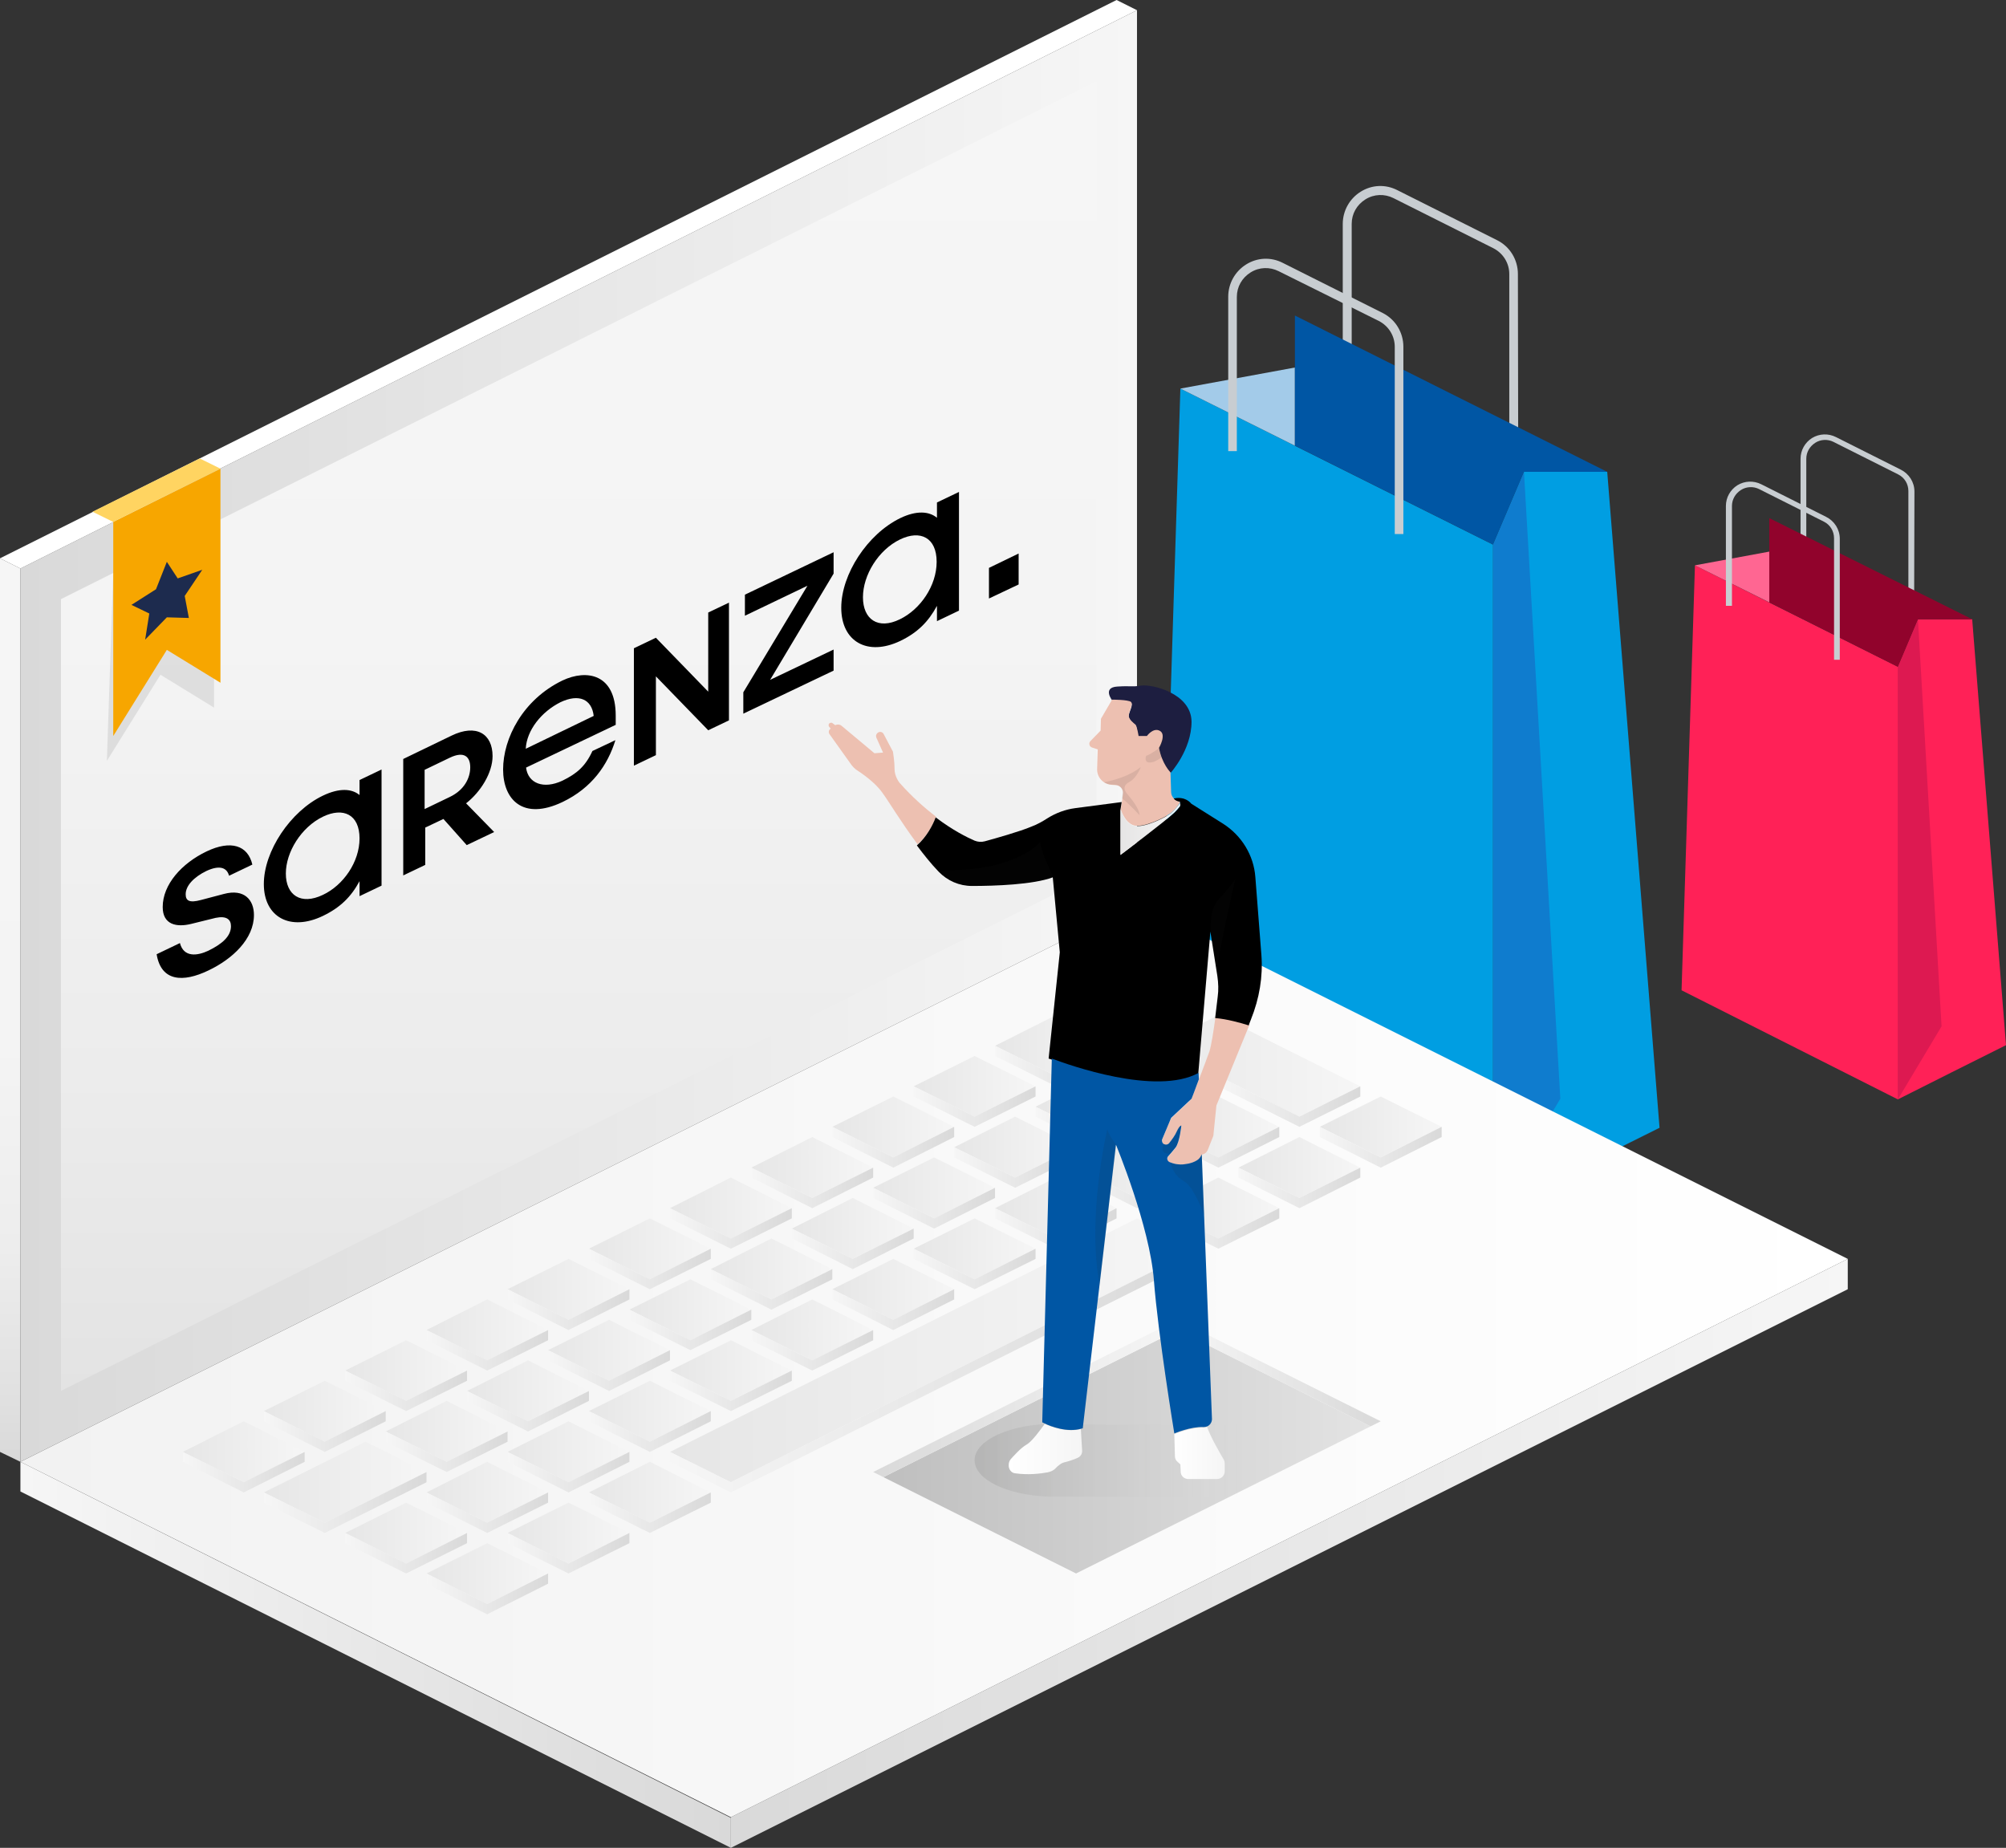 <?xml version="1.0" encoding="utf-8"?>
<!-- Generator: Adobe Illustrator 26.3.1, SVG Export Plug-In . SVG Version: 6.00 Build 0)  -->
<svg version="1.1" id="Calque_1" xmlns="http://www.w3.org/2000/svg" xmlns:xlink="http://www.w3.org/1999/xlink" x="0px" y="0px"
	 viewBox="0 0 628.8 579.2" style="enable-background:new 0 0 628.8 579.2;" xml:space="preserve">
<rect x="0" y="0" width="628.8" height="579.2" fill="#333333" stroke="none"/>
<style type="text/css">
	.st0{fill:#C8CDD1;}
	.st1{fill:#009EE2;}
	.st2{fill:#0F7CCE;}
	.st3{fill:#A3CBE9;}
	.st4{fill:#0056A4;}
	.st5{fill:#FF2157;}
	.st6{fill:#DD1951;}
	.st7{fill:#FF6692;}
	.st8{fill:#91032C;}
	.st9{fill:url(#SVGID_1_);}
	.st10{fill:url(#SVGID_00000096782353825453931700000008036900814647905958_);}
	.st11{fill:url(#SVGID_00000095329414545444008600000005257146353612079272_);}
	.st12{fill:url(#SVGID_00000116223387655668214400000000493041403763524999_);}
	.st13{fill:url(#SVGID_00000044872592280570298330000003003264177117020329_);}
	.st14{fill:url(#SVGID_00000160188390508013756600000016894979343436556201_);}
	.st15{fill:url(#SVGID_00000070832910514329795480000012173203718525239199_);}
	.st16{fill:url(#SVGID_00000150071020597672912050000008577223906474041760_);}
	.st17{fill:url(#SVGID_00000113344641613574825970000017743434566830467752_);}
	.st18{fill:url(#SVGID_00000085243201682481736420000012060519799437265848_);}
	.st19{fill:url(#SVGID_00000170976858360567152380000015523721614256673921_);}
	.st20{fill:url(#SVGID_00000161595491567617697610000015046325180670481058_);}
	.st21{fill:url(#SVGID_00000128473456583040953050000015594511291217307053_);}
	.st22{fill:url(#SVGID_00000173869144116801586270000010372583173550121389_);}
	.st23{fill:url(#SVGID_00000176013650434615967680000008455530835895199163_);}
	.st24{fill:url(#SVGID_00000128456532971686072820000004234310925826902441_);}
	.st25{fill:url(#SVGID_00000002374995677771854270000003942481949499901859_);}
	.st26{fill:url(#SVGID_00000132067042017106809800000006739439207564784028_);}
	.st27{fill:url(#SVGID_00000003071578008419852720000008960936262021596301_);}
	.st28{fill:url(#SVGID_00000026853823727350057540000008653840566675926689_);}
	.st29{fill:url(#SVGID_00000088114766036749992890000018090447177656671163_);}
	.st30{fill:url(#SVGID_00000174604049872582602690000000313569101379812744_);}
	.st31{fill:url(#SVGID_00000045608486505892919230000003247308696651755949_);}
	.st32{fill:url(#SVGID_00000083777561958066405590000011763509184024017055_);}
	.st33{fill:url(#SVGID_00000047753691039657539100000007704120245843547322_);}
	.st34{fill:url(#SVGID_00000135655474897092664270000012712072975814768312_);}
	.st35{fill:url(#SVGID_00000091728982410770671600000013802746344556965791_);}
	.st36{fill:url(#SVGID_00000021077133854425111930000006312321873557451170_);}
	.st37{fill:url(#SVGID_00000039841319160623164390000004525528282071494334_);}
	.st38{fill:url(#SVGID_00000068635784523420681840000002846084330641586586_);}
	.st39{fill:url(#SVGID_00000115515896440581137770000003029668061487221143_);}
	.st40{fill:url(#SVGID_00000172425067557904146850000000141722662447645116_);}
	.st41{fill:url(#SVGID_00000041266925517857518480000009576682957859527095_);}
	.st42{fill:url(#SVGID_00000073001335861024296950000013841703586212265377_);}
	.st43{fill:url(#SVGID_00000170259502723464606150000006640182723651114886_);}
	.st44{fill:url(#SVGID_00000145765309021836580740000014487048003611034521_);}
	.st45{fill:url(#SVGID_00000035514395790048811600000000165552932874356356_);}
	.st46{fill:url(#SVGID_00000122701986239855948490000009559356791976390586_);}
	.st47{fill:url(#SVGID_00000106850642969726423890000011869727482542953621_);}
	.st48{fill:url(#SVGID_00000117677800971437581070000017220241315279411894_);}
	.st49{fill:url(#SVGID_00000166642208609123854510000017132315923571515816_);}
	.st50{fill:url(#SVGID_00000142157180401466073470000007759842095646219148_);}
	.st51{fill:url(#SVGID_00000000924680012972034310000000535039193281357746_);}
	.st52{fill:url(#SVGID_00000094580116418074465220000003178569889056691079_);}
	.st53{fill:url(#SVGID_00000158731878364137710590000001213891610849166525_);}
	.st54{fill:url(#SVGID_00000166637513397974075320000002750387297303311538_);}
	.st55{fill:url(#SVGID_00000175302087251925770940000012941162081017688194_);}
	.st56{fill:url(#SVGID_00000116954963692393247390000010600596409475803545_);}
	.st57{fill:url(#SVGID_00000128483655620605450270000018237411318035665062_);}
	.st58{fill:url(#SVGID_00000038398276079462508160000011267274305901459105_);}
	.st59{fill:url(#SVGID_00000098193826533242195410000010329705360002737079_);}
	.st60{fill:url(#SVGID_00000147198185505347840510000008678228693451607174_);}
	.st61{fill:url(#SVGID_00000129888916266898135880000006320378221705217192_);}
	.st62{fill:url(#SVGID_00000100363318941209818340000016461563239401640604_);}
	.st63{fill:url(#SVGID_00000082330577289849364700000000939721198224217986_);}
	.st64{fill:url(#SVGID_00000018213663811512753250000002733805659951667885_);}
	.st65{fill:url(#SVGID_00000074407335773134900110000016921172293867120571_);}
	.st66{fill:url(#SVGID_00000154397744368680612940000000675408981198632594_);}
	.st67{fill:url(#SVGID_00000038398731798496198460000007512634972770036404_);}
	.st68{fill:url(#SVGID_00000105393787247775923540000013207296169450869435_);}
	.st69{fill:url(#SVGID_00000090291294672746839070000005903052522425513909_);}
	.st70{fill:url(#SVGID_00000076574602419272446770000009834896624817455764_);}
	.st71{fill:url(#SVGID_00000114041770867222968590000007913540004624790403_);}
	.st72{fill:url(#SVGID_00000182501376590753929040000009066365328812769926_);}
	.st73{fill:url(#SVGID_00000095296357612847489670000015251621696000222374_);}
	.st74{fill:url(#SVGID_00000183956694748140946770000017986488740528203444_);}
	.st75{fill:url(#SVGID_00000068641179046856902210000018390269459758555265_);}
	.st76{fill:url(#SVGID_00000094578236014987439730000008400720152338231467_);}
	.st77{fill:url(#SVGID_00000065046912910486539560000010605814996693655959_);}
	.st78{fill:url(#SVGID_00000047779466951261360340000018000121233551645367_);}
	.st79{fill:url(#SVGID_00000059988795817770757230000012423387277593852339_);}
	.st80{fill:url(#SVGID_00000170997056840130163780000006392198624129022888_);}
	.st81{fill:url(#SVGID_00000059295378585173331620000001349497732860816318_);}
	.st82{fill:url(#SVGID_00000122709041534878777980000010870039734917899929_);}
	.st83{fill:url(#SVGID_00000166673251704502216350000008684465907327310212_);}
	.st84{fill:url(#SVGID_00000010309092194327993070000015920754090609193346_);}
	.st85{fill:url(#SVGID_00000078732858348681637840000012465999253461175951_);}
	.st86{fill:url(#SVGID_00000130645544421519076680000000919392250407717249_);}
	.st87{fill:url(#SVGID_00000170239560379020950710000005623692038852399754_);}
	.st88{fill:url(#SVGID_00000118381981103950417030000002958039401921371832_);}
	.st89{fill:url(#SVGID_00000078021047656855401980000011001531877865075856_);}
	.st90{fill:url(#SVGID_00000125585555120503080990000014809205241932580745_);}
	.st91{fill:url(#SVGID_00000051365202067470647900000014742828496107464589_);}
	.st92{fill:url(#SVGID_00000147914783034463288250000005570450228949530811_);}
	.st93{fill:url(#SVGID_00000003100792837142789960000015147061344258829209_);}
	.st94{fill:url(#SVGID_00000114060420173785446790000004753445946281340037_);}
	.st95{fill:url(#SVGID_00000152225550092732552730000013024351752092803722_);}
	.st96{fill:url(#SVGID_00000031891842533604612020000005336456441188827558_);}
	.st97{fill:url(#SVGID_00000109709572650407331930000000169933299961467835_);}
	.st98{fill:url(#SVGID_00000027580350332438141230000018244891884542746791_);}
	.st99{fill:url(#SVGID_00000103983059597514210630000001395610818074045371_);}
	.st100{fill:url(#SVGID_00000011741545569765255470000012425347651127019438_);}
	.st101{fill:#FFFFFF;}
	.st102{fill:none;stroke:#FDC300;stroke-width:1.109;stroke-linecap:round;stroke-linejoin:round;stroke-miterlimit:10;}
	.st103{opacity:0.1;}
	.st104{fill:#1E1E1E;}
	.st105{fill:#F7A600;}
	.st106{fill:#1D2B4E;}
	.st107{fill:#FFD461;}
	.st108{opacity:0.1;fill:url(#SVGID_00000127028199799787942800000016950688919902090369_);enable-background:new    ;}
	.st109{fill:#EDC0B1;}
	.st110{fill:#1D1E40;}
	.st111{fill:url(#SVGID_00000106115919975830812080000013217843658068270756_);}
	.st112{fill:url(#SVGID_00000159469424951207678770000004769833336686879141_);}
	.st113{fill:url(#SVGID_00000099641041753554544330000004340675266564014496_);}
</style>
<g id="Amazon">
	<g>
		<g>
			<g>
				<path class="st0" d="M475.9,144.6h-2.8V85.9c0-3.4-1.9-6.5-5-8.1l-31.3-15.7c-2.8-1.4-6.1-1.3-8.8,0.4c-2.7,1.7-4.3,4.5-4.3,7.7
					v48.3h-2.8V70.2c0-4.1,2.1-7.9,5.6-10.1c3.5-2.2,7.8-2.4,11.5-0.5l31.3,15.7c4,2,6.5,6.1,6.5,10.6L475.9,144.6L475.9,144.6z"/>
			</g>
			<polygon class="st1" points="363.5,326.9 468,379.6 468,170.7 370,121.8 			"/>
			<polygon class="st1" points="468,379.6 494.1,366.5 520.2,353.5 503.8,147.9 477.7,147.9 468,170.7 			"/>
			<polygon class="st2" points="468,379.6 489.1,344.4 477.7,147.9 468,170.7 			"/>
			<g>
				<polygon class="st3" points="370,121.8 405.9,139.7 405.9,115.2 				"/>
				<polygon class="st4" points="405.9,98.9 405.9,115.2 405.9,139.7 468,170.7 477.7,147.9 503.8,147.9 				"/>
			</g>
			<g>
				<path class="st0" d="M440,167.4h-2.8v-58.7c0-3.4-1.9-6.5-5-8.1L400.8,85c-2.8-1.4-6.1-1.3-8.8,0.4c-2.7,1.7-4.3,4.5-4.3,7.7
					v48.3H385V93c0-4.1,2.1-7.9,5.6-10.1s7.8-2.4,11.5-0.5l31.3,15.7c4,2,6.5,6.1,6.5,10.6v58.7H440z"/>
			</g>
		</g>
		<g>
			<g>
				<path class="st0" d="M600,192h-1.8v-38.1c0-2.2-1.2-4.2-3.2-5.2l-20.3-10.2c-1.8-0.9-4-0.8-5.7,0.3s-2.8,2.9-2.8,5v31.3h-1.8
					v-31.3c0-2.7,1.4-5.1,3.6-6.5c2.3-1.4,5.1-1.5,7.5-0.3l20.3,10.2c2.6,1.3,4.3,3.9,4.3,6.9L600,192L600,192z"/>
			</g>
			<polygon class="st5" points="527.1,310.4 594.9,344.6 594.9,209 531.3,177.2 			"/>
			<polygon class="st5" points="594.9,344.6 611.8,336.1 628.8,327.6 618.2,194.1 601.2,194.1 594.9,209 			"/>
			<polygon class="st6" points="594.9,344.6 608.6,321.7 601.2,194.1 594.9,209 			"/>
			<g>
				<polygon class="st7" points="531.3,177.2 554.6,188.8 554.6,172.9 				"/>
				<polygon class="st8" points="554.6,162.4 554.6,172.9 554.6,188.8 594.9,209 601.2,194.1 618.2,194.1 				"/>
			</g>
			<g>
				<path class="st0" d="M576.7,206.8h-1.8v-38.1c0-2.2-1.2-4.2-3.2-5.2l-20.3-10.2c-1.8-0.9-4-0.8-5.7,0.3s-2.8,2.9-2.8,5v31.3H541
					v-31.3c0-2.7,1.4-5.1,3.6-6.5c2.3-1.4,5.1-1.5,7.5-0.3l20.3,10.2c2.6,1.3,4.3,3.9,4.3,6.9L576.7,206.8L576.7,206.8z"/>
			</g>
		</g>
	</g>
	<g>
		
			<linearGradient id="SVGID_1_" gradientUnits="userSpaceOnUse" x1="6.4" y1="-1219.204" x2="229.1" y2="-1219.204" gradientTransform="matrix(1 0 0 -1 0 -700.504)">
			<stop  offset="0" style="stop-color:#F6F6F6"/>
			<stop  offset="1" style="stop-color:#D9D9D9"/>
		</linearGradient>
		<polygon class="st9" points="6.4,458.2 6.4,467.5 229.1,579.2 229.1,569.8 		"/>
		
			<linearGradient id="SVGID_00000173853941824435284680000002212261619951632558_" gradientUnits="userSpaceOnUse" x1="229.1" y1="-1187.404" x2="579.2" y2="-1187.404" gradientTransform="matrix(1 0 0 -1 0 -700.504)">
			<stop  offset="0" style="stop-color:#D9D9D9"/>
			<stop  offset="1" style="stop-color:#F6F6F6"/>
		</linearGradient>
		<polygon style="fill:url(#SVGID_00000173853941824435284680000002212261619951632558_);" points="229.1,569.6 579.2,394.6 
			579.2,404.1 229.1,579.2 		"/>
		
			<linearGradient id="SVGID_00000018218800606258569450000004162790462077521552_" gradientUnits="userSpaceOnUse" x1="6.4" y1="-1126.904" x2="579.2" y2="-1126.904" gradientTransform="matrix(1 0 0 -1 0 -700.504)">
			<stop  offset="0" style="stop-color:#F2F2F2"/>
			<stop  offset="1" style="stop-color:#FFFFFF"/>
		</linearGradient>
		<polygon style="fill:url(#SVGID_00000018218800606258569450000004162790462077521552_);" points="579.2,394.6 356.4,283.2 
			6.4,458.2 229.1,569.6 		"/>
		<g>
			
				<linearGradient id="SVGID_00000142145182983339196590000002668579012621307039_" gradientUnits="userSpaceOnUse" x1="57.3" y1="-1155.554" x2="95.5" y2="-1155.554" gradientTransform="matrix(1 0 0 -1 0 -700.504)">
				<stop  offset="0" style="stop-color:#E6E6E6"/>
				<stop  offset="1" style="stop-color:#F6F6F6"/>
			</linearGradient>
			<polygon style="fill:url(#SVGID_00000142145182983339196590000002668579012621307039_);" points="57.3,455.1 76.4,445.5 
				95.5,455.1 76.4,464.6 			"/>
			
				<linearGradient id="SVGID_00000159464417452680189160000009001358538550056864_" gradientUnits="userSpaceOnUse" x1="57.3" y1="-1161.954" x2="95.5" y2="-1161.954" gradientTransform="matrix(1 0 0 -1 0 -700.504)">
				<stop  offset="0" style="stop-color:#F6F6F6"/>
				<stop  offset="1" style="stop-color:#D9D9D9"/>
			</linearGradient>
			<polygon style="fill:url(#SVGID_00000159464417452680189160000009001358538550056864_);" points="57.3,455.1 57.3,458.2 
				76.4,467.8 95.5,458.2 95.5,455.1 76.4,464.6 			"/>
		</g>
		<g>
			
				<linearGradient id="SVGID_00000161618517983812721840000000302663778065020566_" gradientUnits="userSpaceOnUse" x1="82.7" y1="-1165.104" x2="133.616" y2="-1165.104" gradientTransform="matrix(1 0 0 -1 0 -700.504)">
				<stop  offset="0" style="stop-color:#E6E6E6"/>
				<stop  offset="1" style="stop-color:#F6F6F6"/>
			</linearGradient>
			<polygon style="fill:url(#SVGID_00000161618517983812721840000000302663778065020566_);" points="82.7,467.8 114.6,451.9 
				133.7,461.4 101.8,477.3 			"/>
			
				<linearGradient id="SVGID_00000065796606737567555820000007759624248253129619_" gradientUnits="userSpaceOnUse" x1="82.7" y1="-1171.454" x2="133.616" y2="-1171.454" gradientTransform="matrix(1 0 0 -1 0 -700.504)">
				<stop  offset="0" style="stop-color:#F6F6F6"/>
				<stop  offset="1" style="stop-color:#D9D9D9"/>
			</linearGradient>
			<polygon style="fill:url(#SVGID_00000065796606737567555820000007759624248253129619_);" points="82.7,467.8 82.7,471 
				101.8,480.5 133.7,464.6 133.7,461.4 101.8,477.3 			"/>
		</g>
		<g>
			
				<linearGradient id="SVGID_00000010297848029585732990000014616207908190349965_" gradientUnits="userSpaceOnUse" x1="82.7" y1="-1142.854" x2="120.9" y2="-1142.854" gradientTransform="matrix(1 0 0 -1 0 -700.504)">
				<stop  offset="0" style="stop-color:#E6E6E6"/>
				<stop  offset="1" style="stop-color:#F6F6F6"/>
			</linearGradient>
			<polygon style="fill:url(#SVGID_00000010297848029585732990000014616207908190349965_);" points="82.7,442.3 101.8,432.8 
				120.9,442.3 101.8,451.9 			"/>
			
				<linearGradient id="SVGID_00000142883606662460306740000003353226797039249810_" gradientUnits="userSpaceOnUse" x1="82.7" y1="-1149.204" x2="120.9" y2="-1149.204" gradientTransform="matrix(1 0 0 -1 0 -700.504)">
				<stop  offset="0" style="stop-color:#F6F6F6"/>
				<stop  offset="1" style="stop-color:#D9D9D9"/>
			</linearGradient>
			<polygon style="fill:url(#SVGID_00000142883606662460306740000003353226797039249810_);" points="82.7,442.3 82.7,445.5 
				101.8,455.1 120.9,445.5 120.9,442.3 101.8,451.9 			"/>
		</g>
		<g>
			
				<linearGradient id="SVGID_00000174576342349403596760000011527874490518413483_" gradientUnits="userSpaceOnUse" x1="108.2" y1="-1130.104" x2="146.4" y2="-1130.104" gradientTransform="matrix(1 0 0 -1 0 -700.504)">
				<stop  offset="0" style="stop-color:#E6E6E6"/>
				<stop  offset="1" style="stop-color:#F6F6F6"/>
			</linearGradient>
			<polygon style="fill:url(#SVGID_00000174576342349403596760000011527874490518413483_);" points="108.2,429.6 127.3,420.1 
				146.4,429.6 127.3,439.1 			"/>
			
				<linearGradient id="SVGID_00000003823507131043354480000014785244095596313229_" gradientUnits="userSpaceOnUse" x1="108.2" y1="-1136.454" x2="146.4" y2="-1136.454" gradientTransform="matrix(1 0 0 -1 0 -700.504)">
				<stop  offset="0" style="stop-color:#F6F6F6"/>
				<stop  offset="1" style="stop-color:#D9D9D9"/>
			</linearGradient>
			<polygon style="fill:url(#SVGID_00000003823507131043354480000014785244095596313229_);" points="108.2,429.6 108.2,432.8 
				127.3,442.3 146.4,432.8 146.4,429.6 127.3,439.1 			"/>
		</g>
		<g>
			
				<linearGradient id="SVGID_00000001627015273321406460000014465244830988297379_" gradientUnits="userSpaceOnUse" x1="133.654" y1="-1117.354" x2="171.841" y2="-1117.354" gradientTransform="matrix(1 0 0 -1 0 -700.504)">
				<stop  offset="0" style="stop-color:#E6E6E6"/>
				<stop  offset="1" style="stop-color:#F6F6F6"/>
			</linearGradient>
			<polygon style="fill:url(#SVGID_00000001627015273321406460000014465244830988297379_);" points="133.7,416.9 152.7,407.3 
				171.8,416.9 152.7,426.4 			"/>
			
				<linearGradient id="SVGID_00000086665739148868772890000009972258303274881435_" gradientUnits="userSpaceOnUse" x1="133.654" y1="-1123.754" x2="171.841" y2="-1123.754" gradientTransform="matrix(1 0 0 -1 0 -700.504)">
				<stop  offset="0" style="stop-color:#F6F6F6"/>
				<stop  offset="1" style="stop-color:#D9D9D9"/>
			</linearGradient>
			<polygon style="fill:url(#SVGID_00000086665739148868772890000009972258303274881435_);" points="133.7,416.9 133.7,420.1 
				152.7,429.6 171.8,420.1 171.8,416.9 152.7,426.4 			"/>
		</g>
		<g>
			
				<linearGradient id="SVGID_00000031895773502391000300000003692441045433990570_" gradientUnits="userSpaceOnUse" x1="159.1" y1="-1104.654" x2="197.3" y2="-1104.654" gradientTransform="matrix(1 0 0 -1 0 -700.504)">
				<stop  offset="0" style="stop-color:#E6E6E6"/>
				<stop  offset="1" style="stop-color:#F6F6F6"/>
			</linearGradient>
			<polygon style="fill:url(#SVGID_00000031895773502391000300000003692441045433990570_);" points="159.1,404.1 178.2,394.6 
				197.3,404.1 178.2,413.7 			"/>
			
				<linearGradient id="SVGID_00000102538142388838918020000010129838748341813666_" gradientUnits="userSpaceOnUse" x1="159.1" y1="-1111.004" x2="197.3" y2="-1111.004" gradientTransform="matrix(1 0 0 -1 0 -700.504)">
				<stop  offset="0" style="stop-color:#F6F6F6"/>
				<stop  offset="1" style="stop-color:#D9D9D9"/>
			</linearGradient>
			<polygon style="fill:url(#SVGID_00000102538142388838918020000010129838748341813666_);" points="159.1,404.1 159.1,407.3 
				178.2,416.9 197.3,407.3 197.3,404.1 178.2,413.7 			"/>
		</g>
		<g>
			
				<linearGradient id="SVGID_00000064319258058580366610000014304633476303103395_" gradientUnits="userSpaceOnUse" x1="184.6" y1="-1091.954" x2="222.8" y2="-1091.954" gradientTransform="matrix(1 0 0 -1 0 -700.504)">
				<stop  offset="0" style="stop-color:#E6E6E6"/>
				<stop  offset="1" style="stop-color:#F6F6F6"/>
			</linearGradient>
			<polygon style="fill:url(#SVGID_00000064319258058580366610000014304633476303103395_);" points="184.6,391.4 203.7,381.9 
				222.8,391.4 203.7,401 			"/>
			
				<linearGradient id="SVGID_00000160160967722729327270000017393764539830357901_" gradientUnits="userSpaceOnUse" x1="184.6" y1="-1098.254" x2="222.8" y2="-1098.254" gradientTransform="matrix(1 0 0 -1 0 -700.504)">
				<stop  offset="0" style="stop-color:#F6F6F6"/>
				<stop  offset="1" style="stop-color:#D9D9D9"/>
			</linearGradient>
			<polygon style="fill:url(#SVGID_00000160160967722729327270000017393764539830357901_);" points="184.6,391.4 184.6,394.6 
				203.7,404.1 222.8,394.6 222.8,391.4 203.7,401 			"/>
		</g>
		<g>
			
				<linearGradient id="SVGID_00000173874071626259432110000016366828045490920887_" gradientUnits="userSpaceOnUse" x1="210" y1="-1079.154" x2="248.2" y2="-1079.154" gradientTransform="matrix(1 0 0 -1 0 -700.504)">
				<stop  offset="0" style="stop-color:#E6E6E6"/>
				<stop  offset="1" style="stop-color:#F6F6F6"/>
			</linearGradient>
			<polygon style="fill:url(#SVGID_00000173874071626259432110000016366828045490920887_);" points="210,378.7 229.1,369.1 
				248.2,378.7 229.1,388.2 			"/>
			
				<linearGradient id="SVGID_00000075132852106913451650000002106847794040652468_" gradientUnits="userSpaceOnUse" x1="210" y1="-1085.554" x2="248.2" y2="-1085.554" gradientTransform="matrix(1 0 0 -1 0 -700.504)">
				<stop  offset="0" style="stop-color:#F6F6F6"/>
				<stop  offset="1" style="stop-color:#D9D9D9"/>
			</linearGradient>
			<polygon style="fill:url(#SVGID_00000075132852106913451650000002106847794040652468_);" points="210,378.7 210,381.9 
				229.1,391.4 248.2,381.9 248.2,378.7 229.1,388.2 			"/>
		</g>
		<g>
			
				<linearGradient id="SVGID_00000106131450157864115550000014741070004298018730_" gradientUnits="userSpaceOnUse" x1="235.5" y1="-1066.454" x2="273.7" y2="-1066.454" gradientTransform="matrix(1 0 0 -1 0 -700.504)">
				<stop  offset="0" style="stop-color:#E6E6E6"/>
				<stop  offset="1" style="stop-color:#F6F6F6"/>
			</linearGradient>
			<polygon style="fill:url(#SVGID_00000106131450157864115550000014741070004298018730_);" points="235.5,366 254.6,356.4 
				273.7,366 254.6,375.5 			"/>
			
				<linearGradient id="SVGID_00000148645276060906574940000004719739962629768617_" gradientUnits="userSpaceOnUse" x1="235.5" y1="-1072.854" x2="273.7" y2="-1072.854" gradientTransform="matrix(1 0 0 -1 0 -700.504)">
				<stop  offset="0" style="stop-color:#F6F6F6"/>
				<stop  offset="1" style="stop-color:#D9D9D9"/>
			</linearGradient>
			<polygon style="fill:url(#SVGID_00000148645276060906574940000004719739962629768617_);" points="235.5,366 235.5,369.1 
				254.6,378.7 273.7,369.1 273.7,366 254.6,375.5 			"/>
		</g>
		<g>
			
				<linearGradient id="SVGID_00000173141837158365508530000005795253618883912125_" gradientUnits="userSpaceOnUse" x1="260.943" y1="-1053.754" x2="299.143" y2="-1053.754" gradientTransform="matrix(1 0 0 -1 0 -700.504)">
				<stop  offset="0" style="stop-color:#E6E6E6"/>
				<stop  offset="1" style="stop-color:#F6F6F6"/>
			</linearGradient>
			<polygon style="fill:url(#SVGID_00000173141837158365508530000005795253618883912125_);" points="260.9,353.2 280,343.7 
				299.1,353.2 280,362.8 			"/>
			
				<linearGradient id="SVGID_00000135669885659014011290000009800609687542190225_" gradientUnits="userSpaceOnUse" x1="260.943" y1="-1060.104" x2="299.143" y2="-1060.104" gradientTransform="matrix(1 0 0 -1 0 -700.504)">
				<stop  offset="0" style="stop-color:#F6F6F6"/>
				<stop  offset="1" style="stop-color:#D9D9D9"/>
			</linearGradient>
			<polygon style="fill:url(#SVGID_00000135669885659014011290000009800609687542190225_);" points="260.9,353.2 260.9,356.4 
				280,366 299.1,356.4 299.1,353.2 280,362.8 			"/>
		</g>
		<g>
			
				<linearGradient id="SVGID_00000152986609302163783000000002330309073238984098_" gradientUnits="userSpaceOnUse" x1="286.4" y1="-1041.004" x2="324.6" y2="-1041.004" gradientTransform="matrix(1 0 0 -1 0 -700.504)">
				<stop  offset="0" style="stop-color:#E6E6E6"/>
				<stop  offset="1" style="stop-color:#F6F6F6"/>
			</linearGradient>
			<polygon style="fill:url(#SVGID_00000152986609302163783000000002330309073238984098_);" points="286.4,340.5 305.5,331 
				324.6,340.5 305.5,350 			"/>
			
				<linearGradient id="SVGID_00000156572284316115133240000007486744238672111535_" gradientUnits="userSpaceOnUse" x1="286.4" y1="-1047.354" x2="324.6" y2="-1047.354" gradientTransform="matrix(1 0 0 -1 0 -700.504)">
				<stop  offset="0" style="stop-color:#F6F6F6"/>
				<stop  offset="1" style="stop-color:#D9D9D9"/>
			</linearGradient>
			<polygon style="fill:url(#SVGID_00000156572284316115133240000007486744238672111535_);" points="286.4,340.5 286.4,343.7 
				305.5,353.2 324.6,343.7 324.6,340.5 305.5,350 			"/>
		</g>
		<g>
			
				<linearGradient id="SVGID_00000044144695178143192070000003758843401156297394_" gradientUnits="userSpaceOnUse" x1="120.9" y1="-1149.154" x2="159.1" y2="-1149.154" gradientTransform="matrix(1 0 0 -1 0 -700.504)">
				<stop  offset="0" style="stop-color:#E6E6E6"/>
				<stop  offset="1" style="stop-color:#F6F6F6"/>
			</linearGradient>
			<polygon style="fill:url(#SVGID_00000044144695178143192070000003758843401156297394_);" points="120.9,448.7 140,439.1 
				159.1,448.7 140,458.2 			"/>
			
				<linearGradient id="SVGID_00000151536911871292320410000007020259856735502734_" gradientUnits="userSpaceOnUse" x1="120.9" y1="-1155.554" x2="159.1" y2="-1155.554" gradientTransform="matrix(1 0 0 -1 0 -700.504)">
				<stop  offset="0" style="stop-color:#F6F6F6"/>
				<stop  offset="1" style="stop-color:#D9D9D9"/>
			</linearGradient>
			<polygon style="fill:url(#SVGID_00000151536911871292320410000007020259856735502734_);" points="120.9,448.7 120.9,451.9 
				140,461.4 159.1,451.9 159.1,448.7 140,458.2 			"/>
		</g>
		<g>
			
				<linearGradient id="SVGID_00000148657347513358732570000003355969040689364920_" gradientUnits="userSpaceOnUse" x1="146.4" y1="-1136.454" x2="184.6" y2="-1136.454" gradientTransform="matrix(1 0 0 -1 0 -700.504)">
				<stop  offset="0" style="stop-color:#E6E6E6"/>
				<stop  offset="1" style="stop-color:#F6F6F6"/>
			</linearGradient>
			<polygon style="fill:url(#SVGID_00000148657347513358732570000003355969040689364920_);" points="146.4,436 165.5,426.4 
				184.6,436 165.5,445.5 			"/>
			
				<linearGradient id="SVGID_00000001622489225875825880000002072281545694029192_" gradientUnits="userSpaceOnUse" x1="146.4" y1="-1142.854" x2="184.6" y2="-1142.854" gradientTransform="matrix(1 0 0 -1 0 -700.504)">
				<stop  offset="0" style="stop-color:#F6F6F6"/>
				<stop  offset="1" style="stop-color:#D9D9D9"/>
			</linearGradient>
			<polygon style="fill:url(#SVGID_00000001622489225875825880000002072281545694029192_);" points="146.4,436 146.4,439.1 
				165.5,448.7 184.6,439.1 184.6,436 165.5,445.5 			"/>
		</g>
		<g>
			
				<linearGradient id="SVGID_00000021824867835061064710000000640384774081949354_" gradientUnits="userSpaceOnUse" x1="171.841" y1="-1123.754" x2="210.041" y2="-1123.754" gradientTransform="matrix(1 0 0 -1 0 -700.504)">
				<stop  offset="0" style="stop-color:#E6E6E6"/>
				<stop  offset="1" style="stop-color:#F6F6F6"/>
			</linearGradient>
			<polygon style="fill:url(#SVGID_00000021824867835061064710000000640384774081949354_);" points="171.8,423.2 190.9,413.7 
				210,423.2 190.9,432.8 			"/>
			
				<linearGradient id="SVGID_00000144328780183253672790000017677647346731089315_" gradientUnits="userSpaceOnUse" x1="171.841" y1="-1130.104" x2="210.041" y2="-1130.104" gradientTransform="matrix(1 0 0 -1 0 -700.504)">
				<stop  offset="0" style="stop-color:#F6F6F6"/>
				<stop  offset="1" style="stop-color:#D9D9D9"/>
			</linearGradient>
			<polygon style="fill:url(#SVGID_00000144328780183253672790000017677647346731089315_);" points="171.8,423.2 171.8,426.4 
				190.9,436 210,426.4 210,423.2 190.9,432.8 			"/>
		</g>
		<g>
			
				<linearGradient id="SVGID_00000141446042838683546150000016257172683555978672_" gradientUnits="userSpaceOnUse" x1="197.3" y1="-1111.054" x2="235.5" y2="-1111.054" gradientTransform="matrix(1 0 0 -1 0 -700.504)">
				<stop  offset="0" style="stop-color:#E6E6E6"/>
				<stop  offset="1" style="stop-color:#F6F6F6"/>
			</linearGradient>
			<polygon style="fill:url(#SVGID_00000141446042838683546150000016257172683555978672_);" points="197.3,410.5 216.4,401 
				235.5,410.5 216.4,420.1 			"/>
			
				<linearGradient id="SVGID_00000099644682020436200530000001021687242521260728_" gradientUnits="userSpaceOnUse" x1="197.3" y1="-1117.354" x2="235.5" y2="-1117.354" gradientTransform="matrix(1 0 0 -1 0 -700.504)">
				<stop  offset="0" style="stop-color:#F6F6F6"/>
				<stop  offset="1" style="stop-color:#D9D9D9"/>
			</linearGradient>
			<polygon style="fill:url(#SVGID_00000099644682020436200530000001021687242521260728_);" points="197.3,410.5 197.3,413.7 
				216.4,423.2 235.5,413.7 235.5,410.5 216.4,420.1 			"/>
		</g>
		<g>
			
				<linearGradient id="SVGID_00000037655181048423068780000016382025304655447208_" gradientUnits="userSpaceOnUse" x1="222.756" y1="-1098.254" x2="260.943" y2="-1098.254" gradientTransform="matrix(1 0 0 -1 0 -700.504)">
				<stop  offset="0" style="stop-color:#E6E6E6"/>
				<stop  offset="1" style="stop-color:#F6F6F6"/>
			</linearGradient>
			<polygon style="fill:url(#SVGID_00000037655181048423068780000016382025304655447208_);" points="222.8,397.8 241.8,388.2 
				260.9,397.8 241.8,407.3 			"/>
			
				<linearGradient id="SVGID_00000021837350560467572310000001008428234131015611_" gradientUnits="userSpaceOnUse" x1="222.756" y1="-1104.654" x2="260.943" y2="-1104.654" gradientTransform="matrix(1 0 0 -1 0 -700.504)">
				<stop  offset="0" style="stop-color:#F6F6F6"/>
				<stop  offset="1" style="stop-color:#D9D9D9"/>
			</linearGradient>
			<polygon style="fill:url(#SVGID_00000021837350560467572310000001008428234131015611_);" points="222.8,397.8 222.8,401 
				241.8,410.5 260.9,401 260.9,397.8 241.8,407.3 			"/>
		</g>
		<g>
			
				<linearGradient id="SVGID_00000170971229145335355370000015667276551080116638_" gradientUnits="userSpaceOnUse" x1="248.2" y1="-1085.554" x2="286.4" y2="-1085.554" gradientTransform="matrix(1 0 0 -1 0 -700.504)">
				<stop  offset="0" style="stop-color:#E6E6E6"/>
				<stop  offset="1" style="stop-color:#F6F6F6"/>
			</linearGradient>
			<polygon style="fill:url(#SVGID_00000170971229145335355370000015667276551080116638_);" points="248.2,385.1 267.3,375.5 
				286.4,385.1 267.3,394.6 			"/>
			
				<linearGradient id="SVGID_00000000931403776913464400000006328739124634602413_" gradientUnits="userSpaceOnUse" x1="248.2" y1="-1091.954" x2="286.4" y2="-1091.954" gradientTransform="matrix(1 0 0 -1 0 -700.504)">
				<stop  offset="0" style="stop-color:#F6F6F6"/>
				<stop  offset="1" style="stop-color:#D9D9D9"/>
			</linearGradient>
			<polygon style="fill:url(#SVGID_00000000931403776913464400000006328739124634602413_);" points="248.2,385.1 248.2,388.2 
				267.3,397.8 286.4,388.2 286.4,385.1 267.3,394.6 			"/>
		</g>
		<g>
			
				<linearGradient id="SVGID_00000006670352872075954380000012029613052302320526_" gradientUnits="userSpaceOnUse" x1="273.7" y1="-1072.854" x2="311.9" y2="-1072.854" gradientTransform="matrix(1 0 0 -1 0 -700.504)">
				<stop  offset="0" style="stop-color:#E6E6E6"/>
				<stop  offset="1" style="stop-color:#F6F6F6"/>
			</linearGradient>
			<polygon style="fill:url(#SVGID_00000006670352872075954380000012029613052302320526_);" points="273.7,372.3 292.8,362.8 
				311.9,372.3 292.8,381.9 			"/>
			
				<linearGradient id="SVGID_00000119811923958533987620000014985074184262055086_" gradientUnits="userSpaceOnUse" x1="273.7" y1="-1079.204" x2="311.9" y2="-1079.204" gradientTransform="matrix(1 0 0 -1 0 -700.504)">
				<stop  offset="0" style="stop-color:#F6F6F6"/>
				<stop  offset="1" style="stop-color:#D9D9D9"/>
			</linearGradient>
			<polygon style="fill:url(#SVGID_00000119811923958533987620000014985074184262055086_);" points="273.7,372.3 273.7,375.5 
				292.8,385.1 311.9,375.5 311.9,372.3 292.8,381.9 			"/>
		</g>
		<g>
			
				<linearGradient id="SVGID_00000000183692010342205210000006439768423341617567_" gradientUnits="userSpaceOnUse" x1="299.1" y1="-1060.054" x2="337.3" y2="-1060.054" gradientTransform="matrix(1 0 0 -1 0 -700.504)">
				<stop  offset="0" style="stop-color:#E6E6E6"/>
				<stop  offset="1" style="stop-color:#F6F6F6"/>
			</linearGradient>
			<polygon style="fill:url(#SVGID_00000000183692010342205210000006439768423341617567_);" points="299.1,359.6 318.2,350 
				337.3,359.6 318.2,369.1 			"/>
			
				<linearGradient id="SVGID_00000078751838705049620980000002663725182350157471_" gradientUnits="userSpaceOnUse" x1="299.1" y1="-1066.454" x2="337.3" y2="-1066.454" gradientTransform="matrix(1 0 0 -1 0 -700.504)">
				<stop  offset="0" style="stop-color:#F6F6F6"/>
				<stop  offset="1" style="stop-color:#D9D9D9"/>
			</linearGradient>
			<polygon style="fill:url(#SVGID_00000078751838705049620980000002663725182350157471_);" points="299.1,359.6 299.1,362.8 
				318.2,372.3 337.3,362.8 337.3,359.6 318.2,369.1 			"/>
		</g>
		<g>
			
				<linearGradient id="SVGID_00000098181295183390433820000015189323477417567373_" gradientUnits="userSpaceOnUse" x1="324.6" y1="-1047.354" x2="362.8" y2="-1047.354" gradientTransform="matrix(1 0 0 -1 0 -700.504)">
				<stop  offset="0" style="stop-color:#E6E6E6"/>
				<stop  offset="1" style="stop-color:#F6F6F6"/>
			</linearGradient>
			<polygon style="fill:url(#SVGID_00000098181295183390433820000015189323477417567373_);" points="324.6,346.9 343.7,337.3 
				362.8,346.9 343.7,356.4 			"/>
			
				<linearGradient id="SVGID_00000053521143968197181800000014418570876522939276_" gradientUnits="userSpaceOnUse" x1="324.6" y1="-1053.754" x2="362.8" y2="-1053.754" gradientTransform="matrix(1 0 0 -1 0 -700.504)">
				<stop  offset="0" style="stop-color:#F6F6F6"/>
				<stop  offset="1" style="stop-color:#D9D9D9"/>
			</linearGradient>
			<polygon style="fill:url(#SVGID_00000053521143968197181800000014418570876522939276_);" points="324.6,346.9 324.6,350 
				343.7,359.6 362.8,350 362.8,346.9 343.7,356.4 			"/>
		</g>
		<g>
			
				<linearGradient id="SVGID_00000163768788855830488640000016108056953636247207_" gradientUnits="userSpaceOnUse" x1="350" y1="-1034.604" x2="426.4" y2="-1034.604" gradientTransform="matrix(1 0 0 -1 0 -700.504)">
				<stop  offset="0" style="stop-color:#E6E6E6"/>
				<stop  offset="1" style="stop-color:#F6F6F6"/>
			</linearGradient>
			<polygon style="fill:url(#SVGID_00000163768788855830488640000016108056953636247207_);" points="350,334.1 381.9,318.2 
				401,327.8 426.4,340.5 407.3,350 381.9,337.3 369.1,343.7 			"/>
			
				<linearGradient id="SVGID_00000132781984991812446170000008574440206063477438_" gradientUnits="userSpaceOnUse" x1="350.046" y1="-1041.004" x2="381.868" y2="-1041.004" gradientTransform="matrix(1 0 0 -1 0 -700.504)">
				<stop  offset="0" style="stop-color:#F6F6F6"/>
				<stop  offset="1" style="stop-color:#D9D9D9"/>
			</linearGradient>
			<polygon style="fill:url(#SVGID_00000132781984991812446170000008574440206063477438_);" points="350,334.1 350,337.3 
				369.1,346.9 381.9,340.5 381.9,337.3 369.1,343.7 			"/>
		</g>
		<g>
			
				<linearGradient id="SVGID_00000024704220833699919300000013914407921647166607_" gradientUnits="userSpaceOnUse" x1="108.2" y1="-1181.054" x2="146.4" y2="-1181.054" gradientTransform="matrix(1 0 0 -1 0 -700.504)">
				<stop  offset="0" style="stop-color:#E6E6E6"/>
				<stop  offset="1" style="stop-color:#F6F6F6"/>
			</linearGradient>
			<polygon style="fill:url(#SVGID_00000024704220833699919300000013914407921647166607_);" points="108.2,480.5 127.3,471 
				146.4,480.5 127.3,490.1 			"/>
			
				<linearGradient id="SVGID_00000009562309330385514390000004070234572098001808_" gradientUnits="userSpaceOnUse" x1="108.2" y1="-1187.354" x2="146.4" y2="-1187.354" gradientTransform="matrix(1 0 0 -1 0 -700.504)">
				<stop  offset="0" style="stop-color:#F6F6F6"/>
				<stop  offset="1" style="stop-color:#D9D9D9"/>
			</linearGradient>
			<polygon style="fill:url(#SVGID_00000009562309330385514390000004070234572098001808_);" points="108.2,480.5 108.2,483.7 
				127.3,493.2 146.4,483.7 146.4,480.5 127.3,490.1 			"/>
		</g>
		<g>
			
				<linearGradient id="SVGID_00000137821831450332618090000006698020147264178329_" gradientUnits="userSpaceOnUse" x1="133.654" y1="-1168.254" x2="171.841" y2="-1168.254" gradientTransform="matrix(1 0 0 -1 0 -700.504)">
				<stop  offset="0" style="stop-color:#E6E6E6"/>
				<stop  offset="1" style="stop-color:#F6F6F6"/>
			</linearGradient>
			<polygon style="fill:url(#SVGID_00000137821831450332618090000006698020147264178329_);" points="133.7,467.8 152.7,458.2 
				171.8,467.8 152.7,477.3 			"/>
			
				<linearGradient id="SVGID_00000176721249694222284120000018165580954065511086_" gradientUnits="userSpaceOnUse" x1="133.654" y1="-1174.654" x2="171.841" y2="-1174.654" gradientTransform="matrix(1 0 0 -1 0 -700.504)">
				<stop  offset="0" style="stop-color:#F6F6F6"/>
				<stop  offset="1" style="stop-color:#D9D9D9"/>
			</linearGradient>
			<polygon style="fill:url(#SVGID_00000176721249694222284120000018165580954065511086_);" points="133.7,467.8 133.7,471 
				152.7,480.5 171.8,471 171.8,467.8 152.7,477.3 			"/>
		</g>
		<g>
			
				<linearGradient id="SVGID_00000173151665081957560340000002707746486579219900_" gradientUnits="userSpaceOnUse" x1="159.1" y1="-1155.554" x2="197.3" y2="-1155.554" gradientTransform="matrix(1 0 0 -1 0 -700.504)">
				<stop  offset="0" style="stop-color:#E6E6E6"/>
				<stop  offset="1" style="stop-color:#F6F6F6"/>
			</linearGradient>
			<polygon style="fill:url(#SVGID_00000173151665081957560340000002707746486579219900_);" points="159.1,455.1 178.2,445.5 
				197.3,455.1 178.2,464.6 			"/>
			
				<linearGradient id="SVGID_00000142854518560404444600000001269483958698630830_" gradientUnits="userSpaceOnUse" x1="159.1" y1="-1161.954" x2="197.3" y2="-1161.954" gradientTransform="matrix(1 0 0 -1 0 -700.504)">
				<stop  offset="0" style="stop-color:#F6F6F6"/>
				<stop  offset="1" style="stop-color:#D9D9D9"/>
			</linearGradient>
			<polygon style="fill:url(#SVGID_00000142854518560404444600000001269483958698630830_);" points="159.1,455.1 159.1,458.2 
				178.2,467.8 197.3,458.2 197.3,455.1 178.2,464.6 			"/>
		</g>
		<g>
			
				<linearGradient id="SVGID_00000156555176709438794620000005949748831568379781_" gradientUnits="userSpaceOnUse" x1="133.654" y1="-1193.754" x2="171.841" y2="-1193.754" gradientTransform="matrix(1 0 0 -1 0 -700.504)">
				<stop  offset="0" style="stop-color:#E6E6E6"/>
				<stop  offset="1" style="stop-color:#F6F6F6"/>
			</linearGradient>
			<polygon style="fill:url(#SVGID_00000156555176709438794620000005949748831568379781_);" points="133.7,493.2 152.7,483.7 
				171.8,493.2 152.7,502.8 			"/>
			
				<linearGradient id="SVGID_00000178924313746559109130000010257344851069626814_" gradientUnits="userSpaceOnUse" x1="133.654" y1="-1200.104" x2="171.841" y2="-1200.104" gradientTransform="matrix(1 0 0 -1 0 -700.504)">
				<stop  offset="0" style="stop-color:#F6F6F6"/>
				<stop  offset="1" style="stop-color:#D9D9D9"/>
			</linearGradient>
			<polygon style="fill:url(#SVGID_00000178924313746559109130000010257344851069626814_);" points="133.7,493.2 133.7,496.4 
				152.7,506 171.8,496.4 171.8,493.2 152.7,502.8 			"/>
		</g>
		<g>
			
				<linearGradient id="SVGID_00000179615965305296094830000014216142770826559895_" gradientUnits="userSpaceOnUse" x1="159.1" y1="-1181.054" x2="197.3" y2="-1181.054" gradientTransform="matrix(1 0 0 -1 0 -700.504)">
				<stop  offset="0" style="stop-color:#E6E6E6"/>
				<stop  offset="1" style="stop-color:#F6F6F6"/>
			</linearGradient>
			<polygon style="fill:url(#SVGID_00000179615965305296094830000014216142770826559895_);" points="159.1,480.5 178.2,471 
				197.3,480.5 178.2,490.1 			"/>
			
				<linearGradient id="SVGID_00000043441091577865682540000017935772825225322681_" gradientUnits="userSpaceOnUse" x1="159.1" y1="-1187.354" x2="197.3" y2="-1187.354" gradientTransform="matrix(1 0 0 -1 0 -700.504)">
				<stop  offset="0" style="stop-color:#F6F6F6"/>
				<stop  offset="1" style="stop-color:#D9D9D9"/>
			</linearGradient>
			<polygon style="fill:url(#SVGID_00000043441091577865682540000017935772825225322681_);" points="159.1,480.5 159.1,483.7 
				178.2,493.2 197.3,483.7 197.3,480.5 178.2,490.1 			"/>
		</g>
		<g>
			
				<linearGradient id="SVGID_00000095315725177606414910000013989574589838434469_" gradientUnits="userSpaceOnUse" x1="184.6" y1="-1168.254" x2="222.8" y2="-1168.254" gradientTransform="matrix(1 0 0 -1 0 -700.504)">
				<stop  offset="0" style="stop-color:#E6E6E6"/>
				<stop  offset="1" style="stop-color:#F6F6F6"/>
			</linearGradient>
			<polygon style="fill:url(#SVGID_00000095315725177606414910000013989574589838434469_);" points="184.6,467.8 203.7,458.2 
				222.8,467.8 203.7,477.3 			"/>
			
				<linearGradient id="SVGID_00000024686755668753142930000005752386785877279105_" gradientUnits="userSpaceOnUse" x1="184.6" y1="-1174.654" x2="222.8" y2="-1174.654" gradientTransform="matrix(1 0 0 -1 0 -700.504)">
				<stop  offset="0" style="stop-color:#F6F6F6"/>
				<stop  offset="1" style="stop-color:#D9D9D9"/>
			</linearGradient>
			<polygon style="fill:url(#SVGID_00000024686755668753142930000005752386785877279105_);" points="184.6,467.8 184.6,471 
				203.7,480.5 222.8,471 222.8,467.8 203.7,477.3 			"/>
		</g>
		<g>
			
				<linearGradient id="SVGID_00000052088728266722555000000010262503469896703928_" gradientUnits="userSpaceOnUse" x1="184.6" y1="-1142.854" x2="222.8" y2="-1142.854" gradientTransform="matrix(1 0 0 -1 0 -700.504)">
				<stop  offset="0" style="stop-color:#E6E6E6"/>
				<stop  offset="1" style="stop-color:#F6F6F6"/>
			</linearGradient>
			<polygon style="fill:url(#SVGID_00000052088728266722555000000010262503469896703928_);" points="184.6,442.3 203.7,432.8 
				222.8,442.3 203.7,451.9 			"/>
			
				<linearGradient id="SVGID_00000090268902414891471830000007029431519072696720_" gradientUnits="userSpaceOnUse" x1="184.6" y1="-1149.204" x2="222.8" y2="-1149.204" gradientTransform="matrix(1 0 0 -1 0 -700.504)">
				<stop  offset="0" style="stop-color:#F6F6F6"/>
				<stop  offset="1" style="stop-color:#D9D9D9"/>
			</linearGradient>
			<polygon style="fill:url(#SVGID_00000090268902414891471830000007029431519072696720_);" points="184.6,442.3 184.6,445.5 
				203.7,455.1 222.8,445.5 222.8,442.3 203.7,451.9 			"/>
		</g>
		<g>
			
				<linearGradient id="SVGID_00000083073904623677228530000005252635135424268733_" gradientUnits="userSpaceOnUse" x1="210" y1="-1123.754" x2="375.5" y2="-1123.754" gradientTransform="matrix(1 0 0 -1 0 -700.504)">
				<stop  offset="0" style="stop-color:#E6E6E6"/>
				<stop  offset="1" style="stop-color:#F6F6F6"/>
			</linearGradient>
			<polygon style="fill:url(#SVGID_00000083073904623677228530000005252635135424268733_);" points="210,455.1 356.4,381.9 
				375.5,391.4 229.1,464.6 			"/>
			
				<linearGradient id="SVGID_00000114786438560917012810000006845600015180770720_" gradientUnits="userSpaceOnUse" x1="210" y1="-1130.104" x2="375.5" y2="-1130.104" gradientTransform="matrix(1 0 0 -1 0 -700.504)">
				<stop  offset="0" style="stop-color:#F6F6F6"/>
				<stop  offset="1" style="stop-color:#D9D9D9"/>
			</linearGradient>
			<polygon style="fill:url(#SVGID_00000114786438560917012810000006845600015180770720_);" points="210,455.1 210,458.2 
				229.1,467.8 375.5,394.6 375.5,391.4 229.1,464.6 			"/>
		</g>
		<g>
			
				<linearGradient id="SVGID_00000096779760852589973630000000807071427082180511_" gradientUnits="userSpaceOnUse" x1="210" y1="-1130.104" x2="248.2" y2="-1130.104" gradientTransform="matrix(1 0 0 -1 0 -700.504)">
				<stop  offset="0" style="stop-color:#E6E6E6"/>
				<stop  offset="1" style="stop-color:#F6F6F6"/>
			</linearGradient>
			<polygon style="fill:url(#SVGID_00000096779760852589973630000000807071427082180511_);" points="210,429.6 229.1,420.1 
				248.2,429.6 229.1,439.1 			"/>
			
				<linearGradient id="SVGID_00000091702146361904222710000011500578596963058094_" gradientUnits="userSpaceOnUse" x1="210" y1="-1136.454" x2="248.2" y2="-1136.454" gradientTransform="matrix(1 0 0 -1 0 -700.504)">
				<stop  offset="0" style="stop-color:#F6F6F6"/>
				<stop  offset="1" style="stop-color:#D9D9D9"/>
			</linearGradient>
			<polygon style="fill:url(#SVGID_00000091702146361904222710000011500578596963058094_);" points="210,429.6 210,432.8 
				229.1,442.3 248.2,432.8 248.2,429.6 229.1,439.1 			"/>
		</g>
		<g>
			
				<linearGradient id="SVGID_00000005242982150026304130000011902446233628769667_" gradientUnits="userSpaceOnUse" x1="235.5" y1="-1117.354" x2="273.7" y2="-1117.354" gradientTransform="matrix(1 0 0 -1 0 -700.504)">
				<stop  offset="0" style="stop-color:#E6E6E6"/>
				<stop  offset="1" style="stop-color:#F6F6F6"/>
			</linearGradient>
			<polygon style="fill:url(#SVGID_00000005242982150026304130000011902446233628769667_);" points="235.5,416.9 254.6,407.3 
				273.7,416.9 254.6,426.4 			"/>
			
				<linearGradient id="SVGID_00000153704836730283388480000011712686404699815852_" gradientUnits="userSpaceOnUse" x1="235.5" y1="-1123.754" x2="273.7" y2="-1123.754" gradientTransform="matrix(1 0 0 -1 0 -700.504)">
				<stop  offset="0" style="stop-color:#F6F6F6"/>
				<stop  offset="1" style="stop-color:#D9D9D9"/>
			</linearGradient>
			<polygon style="fill:url(#SVGID_00000153704836730283388480000011712686404699815852_);" points="235.5,416.9 235.5,420.1 
				254.6,429.6 273.7,420.1 273.7,416.9 254.6,426.4 			"/>
		</g>
		<g>
			
				<linearGradient id="SVGID_00000083055414317027810240000014064084292804682404_" gradientUnits="userSpaceOnUse" x1="260.943" y1="-1104.654" x2="299.143" y2="-1104.654" gradientTransform="matrix(1 0 0 -1 0 -700.504)">
				<stop  offset="0" style="stop-color:#E6E6E6"/>
				<stop  offset="1" style="stop-color:#F6F6F6"/>
			</linearGradient>
			<polygon style="fill:url(#SVGID_00000083055414317027810240000014064084292804682404_);" points="260.9,404.1 280,394.6 
				299.1,404.1 280,413.7 			"/>
			
				<linearGradient id="SVGID_00000071559297367360738810000017928356141773958321_" gradientUnits="userSpaceOnUse" x1="260.943" y1="-1111.004" x2="299.143" y2="-1111.004" gradientTransform="matrix(1 0 0 -1 0 -700.504)">
				<stop  offset="0" style="stop-color:#F6F6F6"/>
				<stop  offset="1" style="stop-color:#D9D9D9"/>
			</linearGradient>
			<polygon style="fill:url(#SVGID_00000071559297367360738810000017928356141773958321_);" points="260.9,404.1 260.9,407.3 
				280,416.9 299.1,407.3 299.1,404.1 280,413.7 			"/>
		</g>
		<g>
			
				<linearGradient id="SVGID_00000017501165911392646260000012532654360103631239_" gradientUnits="userSpaceOnUse" x1="286.4" y1="-1091.954" x2="324.6" y2="-1091.954" gradientTransform="matrix(1 0 0 -1 0 -700.504)">
				<stop  offset="0" style="stop-color:#E6E6E6"/>
				<stop  offset="1" style="stop-color:#F6F6F6"/>
			</linearGradient>
			<polygon style="fill:url(#SVGID_00000017501165911392646260000012532654360103631239_);" points="286.4,391.4 305.5,381.9 
				324.6,391.4 305.5,401 			"/>
			
				<linearGradient id="SVGID_00000141429000658093256080000000438940671796623036_" gradientUnits="userSpaceOnUse" x1="286.4" y1="-1098.254" x2="324.6" y2="-1098.254" gradientTransform="matrix(1 0 0 -1 0 -700.504)">
				<stop  offset="0" style="stop-color:#F6F6F6"/>
				<stop  offset="1" style="stop-color:#D9D9D9"/>
			</linearGradient>
			<polygon style="fill:url(#SVGID_00000141429000658093256080000000438940671796623036_);" points="286.4,391.4 286.4,394.6 
				305.5,404.1 324.6,394.6 324.6,391.4 305.5,401 			"/>
		</g>
		<g>
			
				<linearGradient id="SVGID_00000103951053140470446750000000453197148451368369_" gradientUnits="userSpaceOnUse" x1="311.859" y1="-1079.154" x2="350.046" y2="-1079.154" gradientTransform="matrix(1 0 0 -1 0 -700.504)">
				<stop  offset="0" style="stop-color:#E6E6E6"/>
				<stop  offset="1" style="stop-color:#F6F6F6"/>
			</linearGradient>
			<polygon style="fill:url(#SVGID_00000103951053140470446750000000453197148451368369_);" points="311.9,378.7 331,369.1 
				350,378.7 331,388.2 			"/>
			
				<linearGradient id="SVGID_00000051345353470396703390000010110026293240484262_" gradientUnits="userSpaceOnUse" x1="311.859" y1="-1085.554" x2="350.046" y2="-1085.554" gradientTransform="matrix(1 0 0 -1 0 -700.504)">
				<stop  offset="0" style="stop-color:#F6F6F6"/>
				<stop  offset="1" style="stop-color:#D9D9D9"/>
			</linearGradient>
			<polygon style="fill:url(#SVGID_00000051345353470396703390000010110026293240484262_);" points="311.9,378.7 311.9,381.9 
				331,391.4 350,381.9 350,378.7 331,388.2 			"/>
		</g>
		<g>
			
				<linearGradient id="SVGID_00000011722005233104138280000005518718407353539481_" gradientUnits="userSpaceOnUse" x1="337.3" y1="-1066.454" x2="375.5" y2="-1066.454" gradientTransform="matrix(1 0 0 -1 0 -700.504)">
				<stop  offset="0" style="stop-color:#E6E6E6"/>
				<stop  offset="1" style="stop-color:#F6F6F6"/>
			</linearGradient>
			<polygon style="fill:url(#SVGID_00000011722005233104138280000005518718407353539481_);" points="337.3,366 356.4,356.4 
				375.5,366 356.4,375.5 			"/>
			
				<linearGradient id="SVGID_00000170278055470977900400000010049860090287521432_" gradientUnits="userSpaceOnUse" x1="337.3" y1="-1072.854" x2="375.5" y2="-1072.854" gradientTransform="matrix(1 0 0 -1 0 -700.504)">
				<stop  offset="0" style="stop-color:#F6F6F6"/>
				<stop  offset="1" style="stop-color:#D9D9D9"/>
			</linearGradient>
			<polygon style="fill:url(#SVGID_00000170278055470977900400000010049860090287521432_);" points="337.3,366 337.3,369.1 
				356.4,378.7 375.5,369.1 375.5,366 356.4,375.5 			"/>
		</g>
		<g>
			
				<linearGradient id="SVGID_00000053543641787957601980000005734775448571246782_" gradientUnits="userSpaceOnUse" x1="362.8" y1="-1053.754" x2="401" y2="-1053.754" gradientTransform="matrix(1 0 0 -1 0 -700.504)">
				<stop  offset="0" style="stop-color:#E6E6E6"/>
				<stop  offset="1" style="stop-color:#F6F6F6"/>
			</linearGradient>
			<polygon style="fill:url(#SVGID_00000053543641787957601980000005734775448571246782_);" points="362.8,353.2 381.9,343.7 
				401,353.2 381.9,362.8 			"/>
			
				<linearGradient id="SVGID_00000002353183895371507480000001482609335101624234_" gradientUnits="userSpaceOnUse" x1="362.8" y1="-1060.104" x2="401" y2="-1060.104" gradientTransform="matrix(1 0 0 -1 0 -700.504)">
				<stop  offset="0" style="stop-color:#F6F6F6"/>
				<stop  offset="1" style="stop-color:#D9D9D9"/>
			</linearGradient>
			<polygon style="fill:url(#SVGID_00000002353183895371507480000001482609335101624234_);" points="362.8,353.2 362.8,356.4 
				381.9,366 401,356.4 401,353.2 381.9,362.8 			"/>
		</g>
		<g>
			
				<linearGradient id="SVGID_00000090290096510526780330000015655380783690842004_" gradientUnits="userSpaceOnUse" x1="311.859" y1="-1028.254" x2="350.046" y2="-1028.254" gradientTransform="matrix(1 0 0 -1 0 -700.504)">
				<stop  offset="0" style="stop-color:#E6E6E6"/>
				<stop  offset="1" style="stop-color:#F6F6F6"/>
			</linearGradient>
			<polygon style="fill:url(#SVGID_00000090290096510526780330000015655380783690842004_);" points="311.9,327.8 331,318.2 
				350,327.8 331,337.3 			"/>
			
				<linearGradient id="SVGID_00000017479965171536139700000006839955240483867525_" gradientUnits="userSpaceOnUse" x1="311.859" y1="-1034.654" x2="350.046" y2="-1034.654" gradientTransform="matrix(1 0 0 -1 0 -700.504)">
				<stop  offset="0" style="stop-color:#F6F6F6"/>
				<stop  offset="1" style="stop-color:#D9D9D9"/>
			</linearGradient>
			<polygon style="fill:url(#SVGID_00000017479965171536139700000006839955240483867525_);" points="311.9,327.8 311.9,331 
				331,340.5 350,331 350,327.8 331,337.3 			"/>
		</g>
		<g>
			
				<linearGradient id="SVGID_00000059991412487439925510000018070376067197295253_" gradientUnits="userSpaceOnUse" x1="337.3" y1="-1015.554" x2="375.5" y2="-1015.554" gradientTransform="matrix(1 0 0 -1 0 -700.504)">
				<stop  offset="0" style="stop-color:#E6E6E6"/>
				<stop  offset="1" style="stop-color:#F6F6F6"/>
			</linearGradient>
			<polygon style="fill:url(#SVGID_00000059991412487439925510000018070376067197295253_);" points="337.3,315 356.4,305.5 
				375.5,315 356.4,324.6 			"/>
			
				<linearGradient id="SVGID_00000180326764328928805530000016043435353748992917_" gradientUnits="userSpaceOnUse" x1="337.3" y1="-1021.904" x2="375.5" y2="-1021.904" gradientTransform="matrix(1 0 0 -1 0 -700.504)">
				<stop  offset="0" style="stop-color:#F6F6F6"/>
				<stop  offset="1" style="stop-color:#D9D9D9"/>
			</linearGradient>
			<polygon style="fill:url(#SVGID_00000180326764328928805530000016043435353748992917_);" points="337.3,315 337.3,318.2 
				356.4,327.8 375.5,318.2 375.5,315 356.4,324.6 			"/>
		</g>
		<g>
			
				<linearGradient id="SVGID_00000007392422479334061420000007316096634884839560_" gradientUnits="userSpaceOnUse" x1="362.8" y1="-1079.154" x2="401" y2="-1079.154" gradientTransform="matrix(1 0 0 -1 0 -700.504)">
				<stop  offset="0" style="stop-color:#E6E6E6"/>
				<stop  offset="1" style="stop-color:#F6F6F6"/>
			</linearGradient>
			<polygon style="fill:url(#SVGID_00000007392422479334061420000007316096634884839560_);" points="362.8,378.7 381.9,369.1 
				401,378.7 381.9,388.2 			"/>
			
				<linearGradient id="SVGID_00000011020593123976490410000007217792575545972624_" gradientUnits="userSpaceOnUse" x1="362.8" y1="-1085.554" x2="401" y2="-1085.554" gradientTransform="matrix(1 0 0 -1 0 -700.504)">
				<stop  offset="0" style="stop-color:#F6F6F6"/>
				<stop  offset="1" style="stop-color:#D9D9D9"/>
			</linearGradient>
			<polygon style="fill:url(#SVGID_00000011020593123976490410000007217792575545972624_);" points="362.8,378.7 362.8,381.9 
				381.9,391.4 401,381.9 401,378.7 381.9,388.2 			"/>
		</g>
		<g>
			
				<linearGradient id="SVGID_00000159440084224339274790000017944801209629488809_" gradientUnits="userSpaceOnUse" x1="388.2" y1="-1066.454" x2="426.4" y2="-1066.454" gradientTransform="matrix(1 0 0 -1 0 -700.504)">
				<stop  offset="0" style="stop-color:#E6E6E6"/>
				<stop  offset="1" style="stop-color:#F6F6F6"/>
			</linearGradient>
			<polygon style="fill:url(#SVGID_00000159440084224339274790000017944801209629488809_);" points="388.2,366 407.3,356.4 
				426.4,366 407.3,375.5 			"/>
			
				<linearGradient id="SVGID_00000109015386249073235320000000686093983431162523_" gradientUnits="userSpaceOnUse" x1="388.2" y1="-1072.854" x2="426.4" y2="-1072.854" gradientTransform="matrix(1 0 0 -1 0 -700.504)">
				<stop  offset="0" style="stop-color:#F6F6F6"/>
				<stop  offset="1" style="stop-color:#D9D9D9"/>
			</linearGradient>
			<polygon style="fill:url(#SVGID_00000109015386249073235320000000686093983431162523_);" points="388.2,366 388.2,369.1 
				407.3,378.7 426.4,369.1 426.4,366 407.3,375.5 			"/>
		</g>
		<g>
			
				<linearGradient id="SVGID_00000131349994250052271080000015508452787368047790_" gradientUnits="userSpaceOnUse" x1="413.7" y1="-1053.754" x2="451.9" y2="-1053.754" gradientTransform="matrix(1 0 0 -1 0 -700.504)">
				<stop  offset="0" style="stop-color:#E6E6E6"/>
				<stop  offset="1" style="stop-color:#F6F6F6"/>
			</linearGradient>
			<polygon style="fill:url(#SVGID_00000131349994250052271080000015508452787368047790_);" points="413.7,353.2 432.8,343.7 
				451.9,353.2 432.8,362.8 			"/>
			
				<linearGradient id="SVGID_00000111883038102968418980000015714479246065296521_" gradientUnits="userSpaceOnUse" x1="413.7" y1="-1060.104" x2="451.9" y2="-1060.104" gradientTransform="matrix(1 0 0 -1 0 -700.504)">
				<stop  offset="0" style="stop-color:#F6F6F6"/>
				<stop  offset="1" style="stop-color:#D9D9D9"/>
			</linearGradient>
			<polygon style="fill:url(#SVGID_00000111883038102968418980000015714479246065296521_);" points="413.7,353.2 413.7,356.4 
				432.8,366 451.9,356.4 451.9,353.2 432.8,362.8 			"/>
		</g>
		
			<linearGradient id="SVGID_00000131332698796442583410000010903945508666321844_" gradientUnits="userSpaceOnUse" x1="381.9" y1="-1045.754" x2="426.451" y2="-1045.754" gradientTransform="matrix(1 0 0 -1 0 -700.504)">
			<stop  offset="0" style="stop-color:#F6F6F6"/>
			<stop  offset="1" style="stop-color:#D9D9D9"/>
		</linearGradient>
		<polygon style="fill:url(#SVGID_00000131332698796442583410000010903945508666321844_);" points="381.9,337.3 407.3,350 
			426.4,340.5 426.4,343.7 407.3,353.2 381.9,340.5 		"/>
		<g>
			
				<linearGradient id="SVGID_00000022541537032973922270000006146694951702938044_" gradientUnits="userSpaceOnUse" x1="276.9" y1="-1155.554" x2="429.6" y2="-1155.554" gradientTransform="matrix(1 0 0 -1 0 -700.504)">
				<stop  offset="0" style="stop-color:#BFBFBF"/>
				<stop  offset="1" style="stop-color:#E3E3E3"/>
			</linearGradient>
			<polygon style="fill:url(#SVGID_00000022541537032973922270000006146694951702938044_);" points="276.9,463 337.3,493.2 
				429.6,447.1 369.1,416.9 			"/>
			
				<linearGradient id="SVGID_00000069394230927240845380000005262498968991387535_" gradientUnits="userSpaceOnUse" x1="273.7" y1="-1138.854" x2="369.1" y2="-1138.854" gradientTransform="matrix(1 0 0 -1 0 -700.504)">
				<stop  offset="0" style="stop-color:#D9D9D9"/>
				<stop  offset="1" style="stop-color:#F6F6F6"/>
			</linearGradient>
			<polygon style="fill:url(#SVGID_00000069394230927240845380000005262498968991387535_);" points="369.1,413.7 273.7,461.4 
				276.9,463 369.1,416.9 			"/>
			
				<linearGradient id="SVGID_00000157276965689067562470000017598207173529579928_" gradientUnits="userSpaceOnUse" x1="369.1" y1="-1130.904" x2="432.8" y2="-1130.904" gradientTransform="matrix(1 0 0 -1 0 -700.504)">
				<stop  offset="0" style="stop-color:#F6F6F6"/>
				<stop  offset="1" style="stop-color:#D9D9D9"/>
			</linearGradient>
			<polygon style="fill:url(#SVGID_00000157276965689067562470000017598207173529579928_);" points="369.1,413.7 369.1,416.9 
				429.6,447.1 432.8,445.5 			"/>
		</g>
		
			<linearGradient id="SVGID_00000107551067571787939630000016032674417144920965_" gradientUnits="userSpaceOnUse" x1="6.4" y1="-931.204" x2="356.4" y2="-931.204" gradientTransform="matrix(1 0 0 -1 0 -700.504)">
			<stop  offset="0" style="stop-color:#D9D9D9"/>
			<stop  offset="1" style="stop-color:#F6F6F6"/>
		</linearGradient>
		<polygon style="fill:url(#SVGID_00000107551067571787939630000016032674417144920965_);" points="6.4,458.2 6.4,178.2 356.4,3.2 
			356.4,283.2 		"/>
		
			<linearGradient id="SVGID_00000096755255164008277760000006773333166784746173_" gradientUnits="userSpaceOnUse" x1="181.4" y1="-1136.504" x2="181.4" y2="-726.004" gradientTransform="matrix(1 0 0 -1 0 -700.504)">
			<stop  offset="0" style="stop-color:#E3E3E3"/>
			<stop  offset="0.241" style="stop-color:#ECECEC"/>
			<stop  offset="0.575" style="stop-color:#F4F4F4"/>
			<stop  offset="1" style="stop-color:#F6F6F6"/>
		</linearGradient>
		<polygon style="fill:url(#SVGID_00000096755255164008277760000006773333166784746173_);" points="343.7,273.7 343.7,25.5 
			19.1,187.8 19.1,436 		"/>
		
			<linearGradient id="SVGID_00000176743745137024292510000016483877258234304128_" gradientUnits="userSpaceOnUse" x1="3.2" y1="-1158.704" x2="3.2" y2="-875.504" gradientTransform="matrix(1 0 0 -1 0 -700.504)">
			<stop  offset="0" style="stop-color:#D9D9D9"/>
			<stop  offset="6.674719e-02" style="stop-color:#E0E0E0"/>
			<stop  offset="0.236" style="stop-color:#EDEDED"/>
			<stop  offset="0.464" style="stop-color:#F4F4F4"/>
			<stop  offset="1" style="stop-color:#F6F6F6"/>
		</linearGradient>
		<polygon style="fill:url(#SVGID_00000176743745137024292510000016483877258234304128_);" points="6.4,458.2 0,455.1 0,175 
			6.4,178.2 		"/>
		<polygon class="st101" points="6.4,178.2 356.4,3.2 350,0 0,175 		"/>
	</g>
	<g>
		<g>
			<g>
				<line class="st102" x1="42" y1="173" x2="63" y2="162.6"/>
				<g class="st103">
					<path class="st104" d="M35.5,179.2l-2,59.3l16.8-27l16.8,10.3v-67.1L35.5,179.2z M57.2,201.5l-6.8-0.2l-6.8,7l1.3-8.3l-5.5-2.6
						l7.7-4.9l3.4-8.6l3.4,5.2l7.7-2.7l-5.5,8.2L57.2,201.5z"/>
				</g>
			</g>
		</g>
		<g>
			<polygon class="st105" points="35.5,163.6 35.5,230.7 52.3,203.7 69.1,214 69.1,146.9 			"/>
			<polygon class="st106" points="59.2,193.7 57.9,186.8 63.4,178.6 55.7,181.3 52.3,176.1 48.9,184.7 41.2,189.6 46.8,192.3 
				45.5,200.5 52.3,193.5 			"/>
			<polygon class="st107" points="35.5,163.6 29,160.4 62.6,143.7 69.1,146.9 			"/>
		</g>
	</g>
</g>
<g>
	
		<linearGradient id="SVGID_00000003095557186564252740000012531903893909034112_" gradientUnits="userSpaceOnUse" x1="305.5" y1="-635.7" x2="393" y2="-635.7" gradientTransform="matrix(1 0 0 -1 0 -178)">
		<stop  offset="0" style="stop-color:#1D1D1B"/>
		<stop  offset="1" style="stop-color:#FFFFFF;stop-opacity:0"/>
	</linearGradient>
	<path style="opacity:0.1;fill:url(#SVGID_00000003095557186564252740000012531903893909034112_);enable-background:new    ;" d="
		M335.6,446.5c-1.6-0.2-3.4-0.2-5.1-0.2c-13.8,0-25,5.1-25,11.4c0,6.1,10.3,11,23.2,11.4l0,0H393v-22.6L335.6,446.5L335.6,446.5z"/>
	<path class="st109" d="M293.4,256c-3.5-2.7-7.5-6.2-11.4-10.6c0,0-1.6-1.9-1.6-4.4s-0.5-5.4-0.5-5.4l-2.9-5.5
		c-0.4-0.8-1.4-0.9-2-0.3l0,0c-0.4,0.4-0.5,0.9-0.3,1.4l2.1,4.7l-2.7,0.2l-10.3-8.6c-0.6-0.5-1.4-0.5-2-0.2l-0.8-0.6
		c-0.2-0.2-0.5-0.2-0.8-0.1l0,0c-0.5,0.2-0.6,0.8-0.3,1.2l0.5,0.6l0,0c-0.6,0.3-0.8,1.1-0.4,1.7l7,9.8c0.4,0.5,0.8,0.9,1.3,1.3
		c1.7,1.1,6,4,8.3,7.3c1.8,2.4,5.9,9.3,11,16.1C290.6,262.2,292.5,258.4,293.4,256z"/>
	<path class="st110" d="M357.7,214.9c-3.4,0.5-2.8,0-7.5,0.3s-1.6,4.3-1.6,4.3s5,0.1,5.9,0.7c0.9,0.7-0.7,3-0.7,4.3s1.7,2.4,2.1,2.8
		s1,3.6,1,3.6h2.6c0,0,2-2.8,4.1-1.6s-0.3,5.3-0.3,5.3c0.9,4.9,3.6,7.7,3.6,7.7s6.6-7.2,6.6-16.1
		C373.4,217.3,361.1,214.4,357.7,214.9z"/>
	<path class="st109" d="M381,318.8c-0.6,4.4-1.3,8.9-1.9,10.8c-0.7,2-2.1,5.6-3.3,8.8c-1.3,3.3-2.3,6.1-2.3,6.1l-6.4,6l-2.8,6.7
		c-0.2,0.6,0,1.2,0.5,1.5l0,0c0.6,0.3,1.3,0.2,1.7-0.3c0.7-1,1.8-2.5,2.4-3.7c0.9-1.8,1.4-1.8,1.4-1.8s-0.5,5.2-1.8,6.9
		c-0.7,0.9-1.6,1.9-2.3,2.7c-0.6,0.6-0.3,1.7,0.5,1.9c1.2,0.4,3,0.8,4.8,0.6c1.7-0.3,2.9-0.8,3.7-1.2c0.7-0.4,1.2-1.1,1.5-1.9h0.1
		l0.3-0.1c0.7-0.2,1.2-0.7,1.5-1.4l1.5-3.8c0.2-0.4,0.3-0.8,0.3-1.3l0.9-8.8l10.4-25.4C389,320.2,384.7,319,381,318.8z"/>
	<path class="st109" d="M367.9,250.2c-0.5-0.5-0.8-1.2-0.8-2l-0.2-6.1c0,0-2.7-2.7-3.6-7.7c0,0,2.4-4.1,0.3-5.3s-4.1,1.6-4.1,1.6
		h-2.6c0,0-0.5-3.2-1-3.6s-2.1-1.6-2.1-2.8s1.5-3.6,0.7-4.3c-0.9-0.7-5.9-0.7-5.9-0.7l-3.5,6L345,229l-3.2,3.3
		c-0.6,0.6-0.4,1.7,0.5,2l1.8,0.6l-0.2,6.1c-0.1,2.6,1.9,4.8,4.5,5l1.4,0.1c1.4,0.1,2.4,1.4,2.2,2.7l-0.3,2.4l-0.4,2.5
		c0,0,1.2,4.1,4.1,5s9.6-2.4,11.6-3.8c1-0.7,2-2,2.9-3.3v-0.5C369.1,251.2,368.4,250.8,367.9,250.2z"/>
	<path d="M395.4,299.4l-1.9-24.5c-0.5-6.8-4.3-13-10.1-16.7l-10-6.3c0,0-0.7-1-2.2-1.5c-0.1,0-0.2-0.1-0.3-0.1c-0.8-0.2-1.8-0.3-3,0
		c0.5,0.6,1.2,0.9,2,1v0.5l-0.1,1c-0.5,0.7-1,1.3-1.8,2c-2.8,2.7-16.8,13.2-16.8,13.2v-14.1l0.4-2.5l-14.5,1.9
		c-3.1,0.4-6.1,1.5-8.8,3.2c-1.4,0.9-3.1,1.9-5,2.6c-3.5,1.5-11.3,3.7-14.6,4.6c-1.1,0.3-2.2,0.2-3.2-0.2c-2.3-1-6.8-3.2-12.2-7.3
		c-0.9,2.4-2.8,6.1-5.9,8.8c2.1,2.8,4.4,5.7,6.8,8.2c2.8,2.9,6.5,4.5,10.5,4.5c7.1,0,19.1-0.4,25.3-2.7l2.2,23.5l-3.5,33.3
		c0,0,0.3,0.1,0.9,0.3c5.2,2,32.7,11.8,46,4.5l3.8-44.6l2.2,14c0.3,2.1,0.4,4.3,0.1,6.4c-0.2,1.8-0.5,4.2-0.8,6.7
		c3.6,0.3,8,1.5,10.5,2.3l0.7-1.8C394.8,312.9,395.9,306.1,395.4,299.4z"/>
	
		<linearGradient id="SVGID_00000170989366726605002960000008282198230676867483_" gradientUnits="userSpaceOnUse" x1="351.205" y1="-437.8" x2="369.876" y2="-437.8" gradientTransform="matrix(1 0 0 -1 0 -178)">
		<stop  offset="0" style="stop-color:#E6E5E5"/>
		<stop  offset="1" style="stop-color:#F5F5F5"/>
	</linearGradient>
	<path style="fill:url(#SVGID_00000170989366726605002960000008282198230676867483_);" d="M367,255c-2,1.4-8.6,4.7-11.6,3.8
		s-4.1-5-4.1-5v14.1c0,0,14-10.5,16.8-13.2c0.7-0.7,1.3-1.4,1.8-2l0.1-1C369,252.9,367.9,254.3,367,255z"/>
	
		<linearGradient id="SVGID_00000160190444743821198130000000989054649075820174_" gradientUnits="userSpaceOnUse" x1="316.2" y1="-632.189" x2="339.36" y2="-632.189" gradientTransform="matrix(1 0 0 -1 0 -178)">
		<stop  offset="0" style="stop-color:#FFFFFF"/>
		<stop  offset="1" style="stop-color:#F5F5F5"/>
	</linearGradient>
	<path style="fill:url(#SVGID_00000160190444743821198130000000989054649075820174_);" d="M327.5,446.3c-1.6,2.2-4.1,5.6-5.7,6.5
		c-1.8,1-3.9,3.4-5,4.6c-0.4,0.5-0.6,1.1-0.6,1.7v0.5c0.1,1.1,0.9,2.1,2,2.2c4.1,0.6,8,0.1,10.2-0.3c1-0.2,1.9-0.6,2.6-1.4
		c0.7-0.7,1.7-1.6,2.9-1.8c1.2-0.3,2.7-0.8,3.8-1.3c1-0.4,1.6-1.3,1.5-2.4l-0.4-6.7C334.5,449.1,329.4,447.2,327.5,446.3z"/>
	
		<linearGradient id="SVGID_00000072263875538799989920000017311429804021537440_" gradientUnits="userSpaceOnUse" x1="368.1" y1="-633.45" x2="383.9" y2="-633.45" gradientTransform="matrix(1 0 0 -1 0 -178)">
		<stop  offset="0" style="stop-color:#FFFFFF"/>
		<stop  offset="1" style="stop-color:#F5F5F5"/>
	</linearGradient>
	<path style="fill:url(#SVGID_00000072263875538799989920000017311429804021537440_);" d="M368.1,449.5l0.2,7c0,0.6,0.3,1.3,0.8,1.7
		l0.9,0.8l0.1,2.3c0,1.3,1.1,2.3,2.4,2.3h9c1.3,0,2.4-1.1,2.4-2.4v-2.5c0-0.4-0.1-0.8-0.3-1.2c-1.1-1.8-4.4-7.6-5.2-10.2
		c-0.3,0.1-0.7,0.2-1.1,0.2C373.3,447.3,368.1,449.5,368.1,449.5z"/>
	<path class="st4" d="M376.7,361.8L376.7,361.8c-0.3,0.8-0.8,1.5-1.5,1.9c-0.8,0.5-2,1-3.7,1.2c-1.8,0.3-3.6-0.1-4.8-0.6
		c-0.8-0.3-1.1-1.3-0.5-1.9c0.7-0.8,1.6-1.8,2.3-2.7c1.3-1.7,1.8-6.9,1.8-6.9s-0.5-0.1-1.4,1.8c-0.5,1.2-1.6,2.7-2.4,3.7
		c-0.4,0.5-1.1,0.6-1.7,0.3l0,0c-0.5-0.3-0.7-1-0.5-1.5l2.8-6.7l6.4-6c0,0,1.1-2.8,2.3-6.1l-0.1-2c-13.3,7.3-40.8-2.5-46-4.5l0,0
		l-3,114c0,0,0.3,0.2,0.8,0.4c1.9,0.9,7,2.9,11.5,1.6c0.1,0,0.3-0.1,0.4-0.1l10.4-88.9c0,0,10.6,25.5,11.9,42.5s6.4,48,6.4,48
		s5.2-2.2,9.2-2c0.4,0,0.8-0.1,1.1-0.2c0.9-0.4,1.5-1.3,1.5-2.3L376.7,361.8z"/>
	<g id="ombres_67_" class="st103">
		<path class="st104" d="M360.5,239c1.2,0,2.6-0.9,3.6-1.6c-0.3-0.9-0.6-1.8-0.8-2.9c0,0-2.3,1.8-4,2.4
			C359.2,237,358.5,239.1,360.5,239z"/>
		<path class="st104" d="M357.2,255.5c0-1.8-2.3-4.8-3.5-6.2c-1.2-1.3-2.1-2.9,0.3-4.2s3.6-4.7,3.6-4.7c-3.5,2.9-8.6,4.2-11.5,4.8
			c0.6,0.4,1.4,0.7,2.2,0.7l1.4,0.1c1.4,0.1,2.4,1.4,2.2,2.7l-0.2,1.5C354.4,252.4,357.2,255.5,357.2,255.5z"/>
		<path class="st104" d="M298.9,272.7c-1.8,0-3.2,0.2-4.4,0.4c2.7,2.8,6.4,4.4,10.3,4.3c7.1,0,19.1-0.4,25.3-2.7c0,0-4-7.9-4-10.8
			C326.2,263.9,319.1,272.4,298.9,272.7z"/>
		<path class="st104" d="M381.9,282c-2.9,3-2.4,9.7-2.4,9.7l1.9,12c1.9-11.2,5.8-28.1,5.8-28.1S384.8,279,381.9,282z"/>
		<path class="st104" d="M370.9,370.1c2.7,1.5,5,6.6,6.5,10.7l-0.7-19h-0.1c-0.2,0.8-0.8,1.5-1.5,1.9c-0.8,0.5-2,1-3.7,1.2
			c-1.7,0.3-3.3,0-4.5-0.4C367.4,366.3,368.4,368.7,370.9,370.1z"/>
		<path class="st104" d="M366.8,361.6c0.5-0.6,1.1-1.3,1.6-1.9c1.3-1.7,1.8-6.9,1.8-6.9s-0.5-0.1-1.4,1.8c-0.5,1.2-1.6,2.7-2.4,3.7
			c-0.4,0.5-1.1,0.6-1.6,0.3C363.2,362,366.8,361.6,366.8,361.6z"/>
		<path class="st104" d="M344.7,402.9l5.2-44c0,0-2.2-2.8-2.8-4.9C347.1,354,340.6,381,344.7,402.9z"/>
	</g>
</g>
<g>
	<g>
		<path d="M72.4,290.3c0,3.2-2.8,5.6-7.1,7.7c-3.4,1.6-7.7,2.2-8.9-2.4l-7.3,3.5c1.4,8.6,8.3,8.9,16.2,5.1
			c7.6-3.6,14.3-9.9,14.3-17.4c0-4.7-3-8.3-9.4-6.6l-7.2,1.9c-3.7,1-4.8,0.2-4.8-1.8c0-2.7,2.6-5.4,6.5-7.3c4.1-1.9,6.4-1.1,7.1,1.5
			l7.3-3.5c-1.4-6-6.7-7.8-14.4-4.1c-7.7,3.7-13.7,10.3-13.7,17.4c0,5.6,4.4,6.4,8.9,5.3l7.7-1.9C71,287,72.4,288.2,72.4,290.3
			 M82.7,277.1c0,10.4,8.3,14.9,18.5,10c5.4-2.6,8.8-5.9,11.5-10.9v4.7l6.9-3.3v-36.4l-6.9,3.3v4.7c-2.4-2-6.3-2.3-11.5,0.2
			C91,254.3,82.7,266.8,82.7,277.1 M89.6,273.8c0-6.7,4.8-14.5,11.6-17.8c6.4-3.1,11.5-0.7,11.5,6.8c0,7.4-5.1,14.7-11.5,17.7
			C94.3,283.8,89.6,280.6,89.6,273.8 M126.4,274.4l6.9-3.3v-11.7l5.7-2.7l7.3,8.2l8.6-4.1l-8.8-9c4.6-3.6,8.3-9.6,8.3-14.8
			c0-7-5.1-10.2-12.9-6.4l-15.1,7.3V274.4z M133.1,241.3l7.9-3.8c4.6-2.2,6.4-0.2,6.4,3c0,3.3-1.8,7.1-6.4,9.3l-7.9,3.8V241.3z
			 M185.7,235.4c-2.2,4.8-4.9,7.1-9.4,9.3c-6,2.8-10.8,0.8-11.4-4.1l28.1-13.4v-2.9c0-13.1-9.1-14.6-16.7-11
			c-12.4,6-18.6,18.1-18.6,27.9c0,9.4,6.2,16.1,18.6,10.2c9.2-4.4,14.2-11.6,16.6-19.4L185.7,235.4z M164.8,234.7
			c0.3-5.8,4.9-11.6,10.9-14.6c5.7-2.7,9.8-1,10.4,4.3L164.8,234.7z M198.7,240l6.9-3.3V212l16.4,16.9l6.5-3.1v-36.9l-6.5,3.1v24.8
			l-16.4-16.9l-6.9,3.3V240z M233,217v6.7l28.3-13.5v-6.6l-19.9,9.5l19.9-33.3v-6.7l-27.8,13.3v6.6l19.6-9.4L233,217z M263.7,190.5
			c0,10.6,8.2,15.3,18.5,10.4c5.4-2.6,8.8-6,11.5-11v4.8l6.9-3.3v-37.2l-6.9,3.3v4.8c-2.4-2-6.3-2.4-11.5,0.1
			C271.9,167.4,263.7,180,263.7,190.5 M270.5,187.2c0-6.9,4.8-14.8,11.6-18.1c6.4-3.1,11.5-0.6,11.5,7c0,7.5-5.1,14.9-11.5,18
			C275.2,197.5,270.5,194.1,270.5,187.2"/>
		<polygon points="319.3,183.2 310,187.6 310,178 319.3,173.5 		"/>
	</g>
</g>
</svg>

